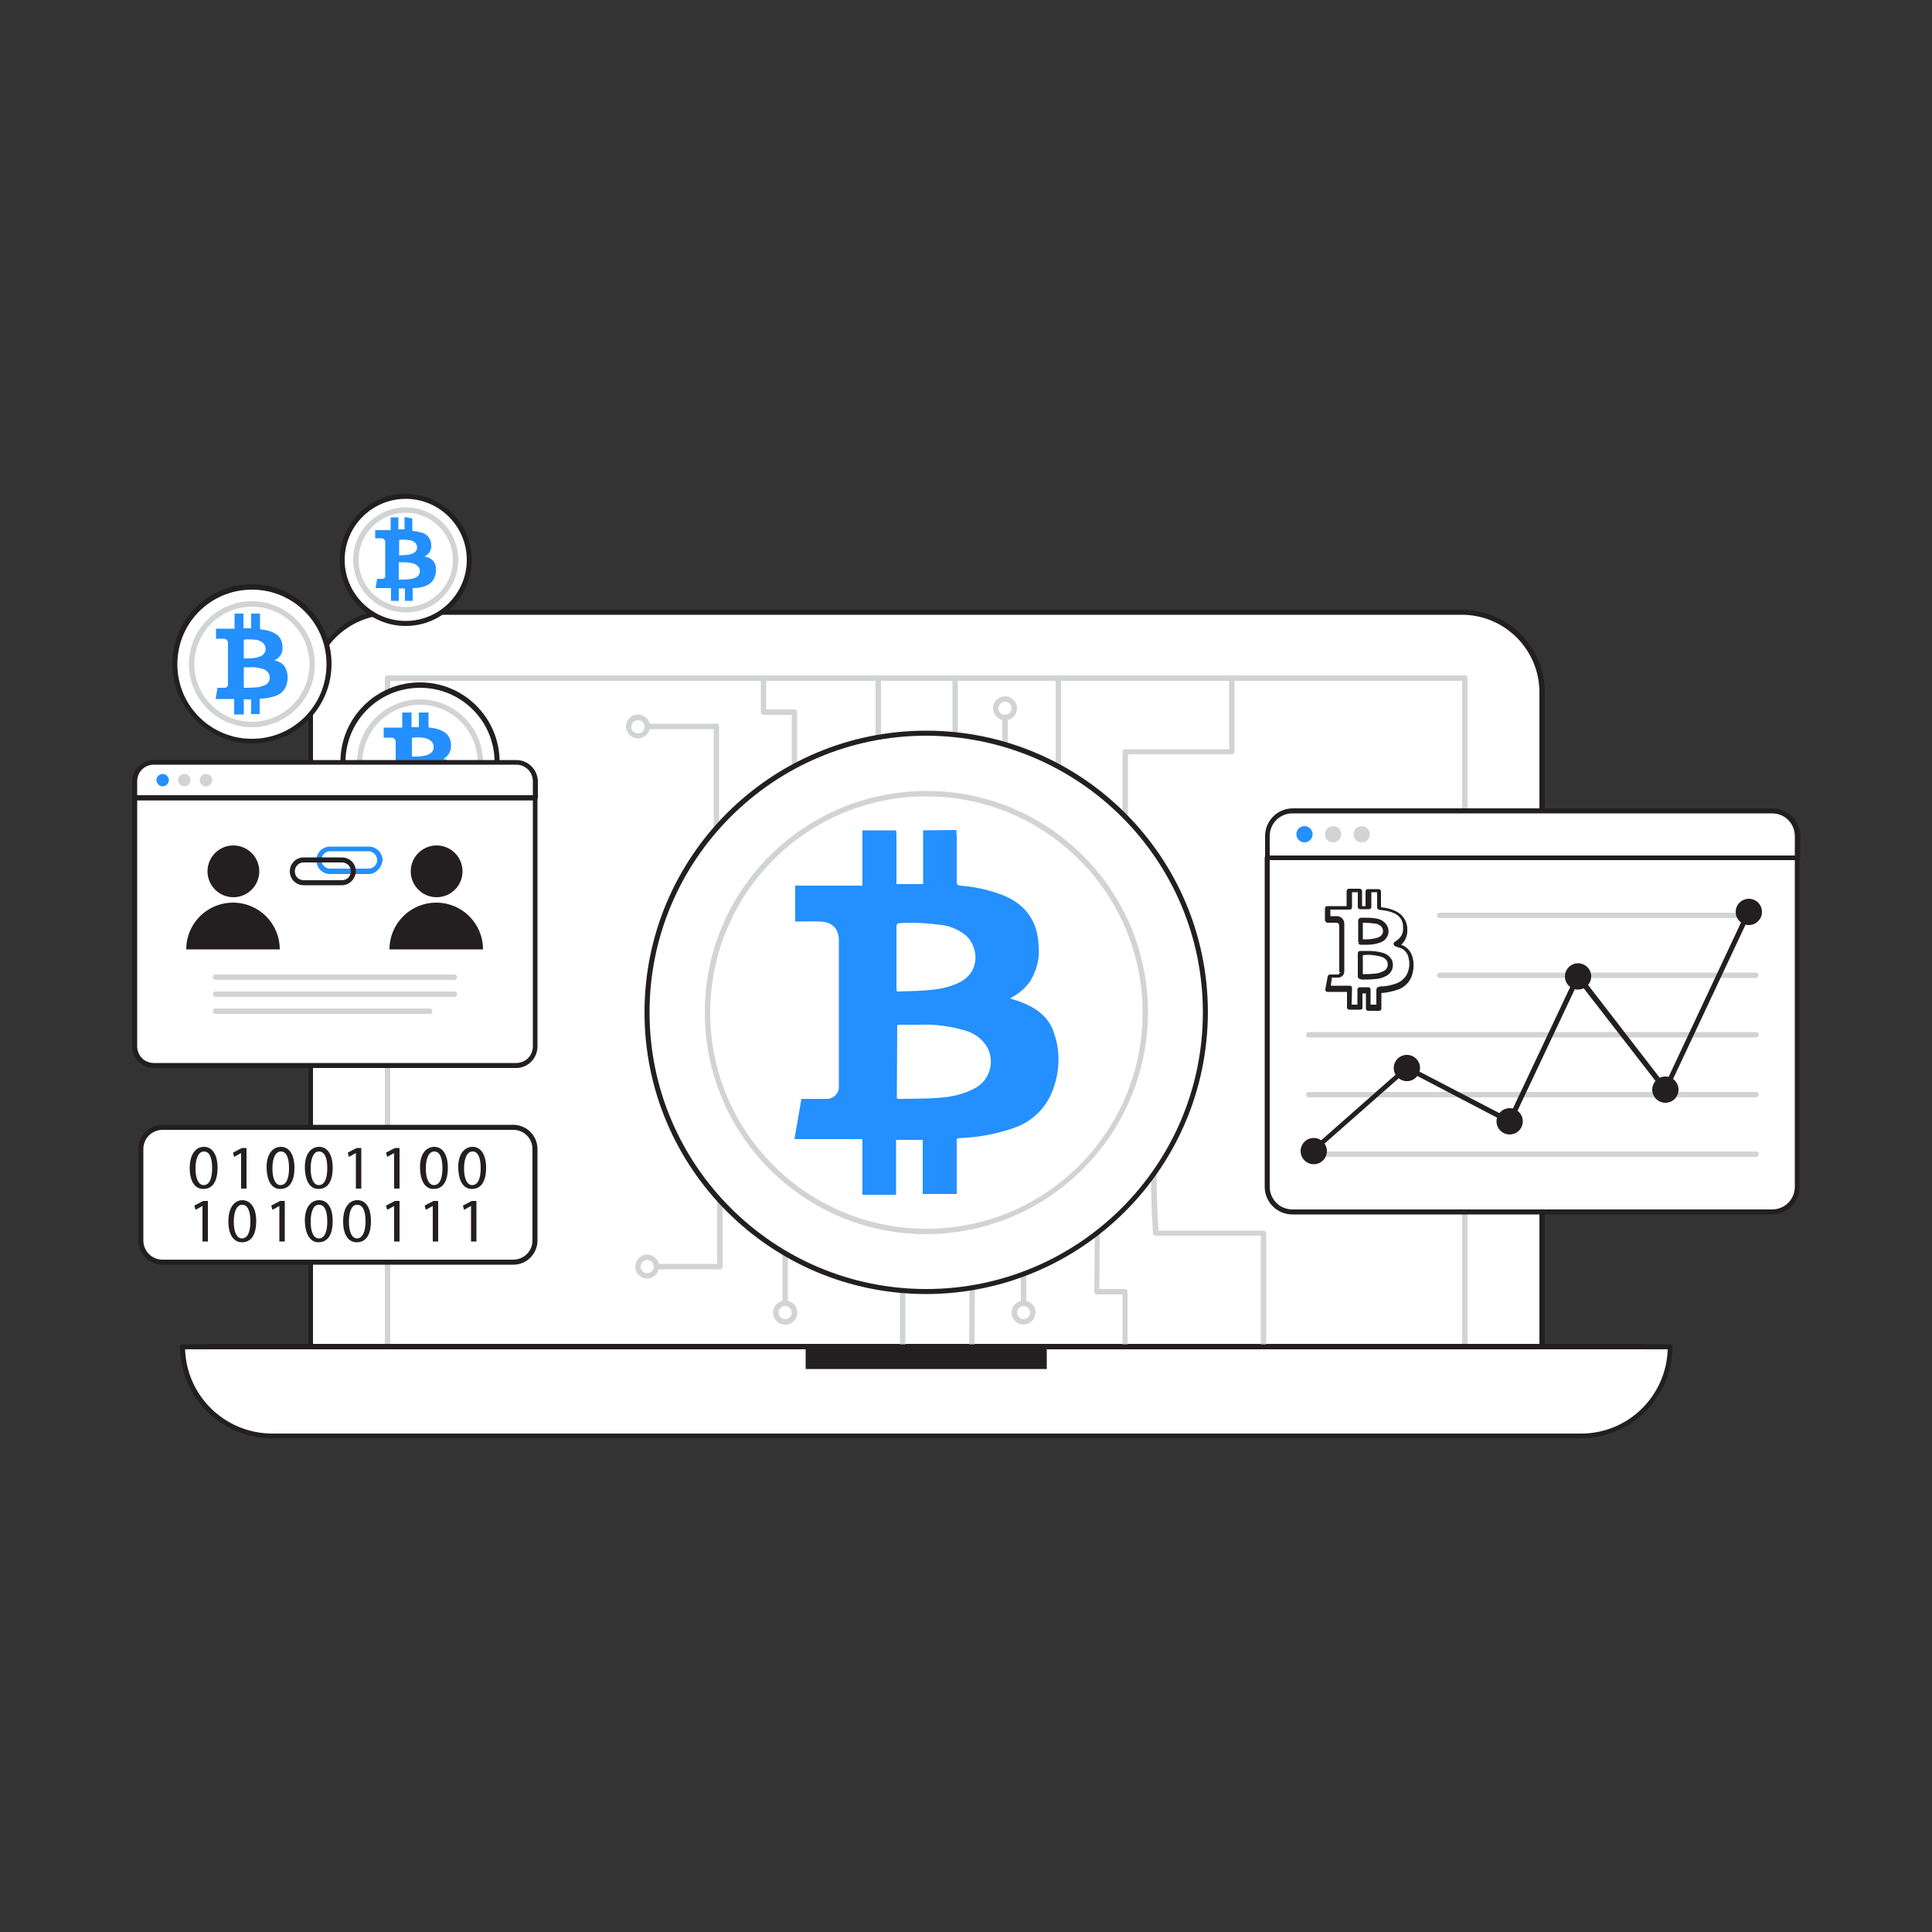 <svg transform="scale(1)" version="1.1" id="Layer_1" xmlns="http://www.w3.org/2000/svg" xmlns:xlink="http://www.w3.org/1999/xlink" x="0px" y="0px" viewBox="0 0 500 500" xml:space="preserve" class="show_show__wrapper__graphic__5Waiy "><rect x="0" y="0" width="500" height="500" fill="#333333" stroke="none"/><title>React</title><style type="text/css">
	.st0{fill:#FFFFFF;}
	.st1{fill:#231F20;}
	.st2{fill:#D1D3D4;}
	.st3{fill:#248FFE;}
</style><g id="Laptop"><path class="st0" d="M101.1,158.5h277.2c11.5,0,20.7,9.3,20.7,20.7v169.3l0,0H80.4l0,0V179.2C80.4,167.8,89.7,158.5,101.1,158.5z"></path><path class="st1" d="M399.1,349.2H80.4c-0.4,0-0.6-0.3-0.6-0.6l0,0V179.2c0-11.8,9.6-21.4,21.4-21.4h277.2
		c11.8,0,21.4,9.6,21.4,21.4v169.3C399.7,348.9,399.4,349.2,399.1,349.2L399.1,349.2z M81,347.9h317.4V179.2
		c0-11.1-9-20.1-20.1-20.1H101.1c-11.1,0-20.1,9-20.1,20.1V347.9z"></path><path class="st2" d="M379.1,349.2H100.3c-0.4,0-0.7-0.3-0.7-0.7l0,0v-173c0-0.4,0.3-0.7,0.7-0.7h278.8c0.4,0,0.7,0.3,0.7,0.7
		c0,0,0,0,0,0v173C379.8,348.9,379.5,349.2,379.1,349.2L379.1,349.2z M101,347.8h277.4V176.2H101V347.8z"></path><path class="st1" d="M425.6,349.2H53.8c-0.4,0-0.7-0.3-0.7-0.7l0,0c0-0.4,0.3-0.7,0.7-0.7h371.8c0.4,0,0.7,0.3,0.7,0.7
		C426.4,348.9,426,349.2,425.6,349.2L425.6,349.2z"></path><path class="st2" d="M186.3,328.5h-18.8c-0.4,0-0.7-0.3-0.7-0.7c0-0.4,0.3-0.7,0.7-0.7h18.1v-20.7c0-0.4,0.3-0.7,0.7-0.7
		c0.4,0,0.7,0.3,0.7,0.7v21.4C187,328.2,186.7,328.5,186.3,328.5z"></path><path class="st2" d="M327,349.2c-0.4,0-0.7-0.3-0.7-0.7v0v-28.7h-27.2c-0.4,0-0.7-0.3-0.7-0.6c-0.3-4.2-1-17.9,0.1-19.5
		c0.2-0.3,0.6-0.4,1-0.2c0,0,0,0,0,0c0.3,0.2,0.4,0.7,0.2,1c0,0,0,0,0,0c-0.6,1-0.4,9.8,0.1,18H327c0.4,0,0.7,0.3,0.7,0.7v0v29.4
		C327.7,348.9,327.4,349.2,327,349.2z"></path><path class="st2" d="M203.2,342.8c-1.7,0-3.1-1.4-3.1-3.1s1.4-3.1,3.1-3.1c1.7,0,3.1,1.4,3.1,3.1
		C206.3,341.4,204.9,342.8,203.2,342.8z M203.2,338c-0.9,0-1.7,0.7-1.7,1.7c0,0.9,0.7,1.7,1.7,1.7c0.9,0,1.7-0.7,1.7-1.7
		C204.9,338.8,204.2,338,203.2,338C203.2,338,203.2,338,203.2,338L203.2,338z"></path><path class="st2" d="M233.6,353.1c-0.4,0-0.7-0.3-0.7-0.7l0,0v-30.2c0-0.4,0.3-0.7,0.7-0.7c0.4,0,0.7,0.3,0.7,0.7v30.2
		C234.3,352.8,234,353.1,233.6,353.1C233.6,353.1,233.6,353.1,233.6,353.1z"></path><path class="st2" d="M291.2,349.2c-0.4,0-0.7-0.3-0.7-0.7V335h-6.6c-0.2,0-0.4-0.1-0.5-0.2c-0.1-0.1-0.2-0.3-0.2-0.5
		c0.1-8.7,0.2-22,0-22.9c-0.1-0.4,0.1-0.7,0.4-0.9c0,0,0,0,0,0c0.4-0.1,0.8,0.1,0.9,0.5c0.2,0.6,0.1,12.5,0,22.6h6.6
		c0.4,0,0.7,0.3,0.7,0.7v0v14.3C291.8,348.9,291.5,349.2,291.2,349.2z"></path><path class="st2" d="M251.5,353.1L251.5,353.1c-0.4,0-0.7-0.3-0.7-0.7c0,0,0,0,0,0c0.1-11.5,0.1-28.8,0-30
		c-0.1-0.4,0.2-0.8,0.5-0.8c0.3-0.1,0.6,0.1,0.8,0.4c0.1,0.2,0.3,0.6,0.1,30.5C252.2,352.8,251.9,353.1,251.5,353.1z"></path><path class="st2" d="M203.2,338.2c-0.4,0-0.7-0.3-0.7-0.7l0,0V322c0-0.4,0.3-0.7,0.7-0.7c0.4,0,0.7,0.3,0.7,0.7v15.5
		C203.9,337.9,203.6,338.2,203.2,338.2C203.2,338.2,203.2,338.2,203.2,338.2z"></path><path class="st2" d="M264.9,338.5c-0.4,0-0.7-0.3-0.7-0.7v0v-10.9c0-0.4,0.3-0.7,0.7-0.7c0.4,0,0.7,0.3,0.7,0.7v10.9
		C265.6,338.2,265.2,338.5,264.9,338.5z"></path><path class="st0" d="M47.2,348.5h385l0,0l0,0c0,12.7-10.3,23-23,23h-339C57.6,371.5,47.3,361.2,47.2,348.5L47.2,348.5L47.2,348.5
		L47.2,348.5z"></path><path class="st1" d="M409.2,372.2H70.3c-13.1,0-23.7-10.6-23.7-23.7c0-0.4,0.3-0.6,0.6-0.6c0,0,0,0,0,0h385c0.4,0,0.6,0.3,0.6,0.6
		v0C432.9,361.6,422.2,372.2,409.2,372.2z M47.9,349.2c0.4,12.1,10.3,21.7,22.4,21.8h338.9c12.1,0,22-9.6,22.4-21.8H47.9z"></path><rect class="st1" x="208.5" y="348.5" width="62.4" height="5.8"></rect><path class="st2" d="M185.4,215.1c-0.4,0-0.7-0.3-0.7-0.7v-25.7h-17.2c-0.4,0-0.7-0.3-0.7-0.7c0-0.4,0.3-0.7,0.7-0.7c0,0,0,0,0,0
		h17.9c0.4,0,0.7,0.3,0.7,0.7v26.3C186.1,214.8,185.8,215.1,185.4,215.1C185.4,215.1,185.4,215.1,185.4,215.1z"></path><circle class="st0" cx="203.2" cy="339.7" r="2.4"></circle><path class="st2" d="M203.2,342.8c-1.7,0-3.1-1.4-3.1-3.1s1.4-3.1,3.1-3.1c1.7,0,3.1,1.4,3.1,3.1
		C206.3,341.4,204.9,342.8,203.2,342.8z M203.2,338c-0.9,0-1.7,0.7-1.7,1.7c0,0.9,0.7,1.7,1.7,1.7c0.9,0,1.7-0.7,1.7-1.7
		C204.9,338.8,204.2,338,203.2,338C203.2,338,203.2,338,203.2,338L203.2,338z"></path><circle class="st0" cx="167.5" cy="327.8" r="2.4"></circle><path class="st2" d="M167.5,330.9c-1.7,0-3.1-1.4-3.1-3.1s1.4-3.1,3.1-3.1c1.7,0,3.1,1.4,3.1,3.1
		C170.5,329.5,169.2,330.9,167.5,330.9z M167.5,326.1c-0.9,0-1.7,0.7-1.7,1.7c0,0.9,0.7,1.7,1.7,1.7c0.9,0,1.7-0.7,1.7-1.7
		S168.4,326.1,167.5,326.1L167.5,326.1z"></path><circle class="st0" cx="264.9" cy="339.7" r="2.4"></circle><path class="st2" d="M264.9,342.8c-1.7,0-3.1-1.4-3.1-3.1c0-1.7,1.4-3.1,3.1-3.1c1.7,0,3.1,1.4,3.1,3.1
		C267.9,341.4,266.6,342.8,264.9,342.8z M264.9,338c-0.9,0-1.7,0.8-1.7,1.7s0.8,1.7,1.7,1.7c0.9,0,1.7-0.8,1.7-1.7
		C266.6,338.8,265.8,338,264.9,338C264.9,338,264.9,338,264.9,338L264.9,338z"></path><circle class="st0" cx="165.1" cy="188.1" r="2.4"></circle><path class="st2" d="M165.1,191.1c-1.7,0-3.1-1.4-3.1-3.1s1.4-3.1,3.1-3.1s3.1,1.4,3.1,3.1C168.2,189.7,166.8,191.1,165.1,191.1z
		 M165.1,186.4c-0.9,0-1.7,0.7-1.7,1.7s0.7,1.7,1.7,1.7s1.7-0.7,1.7-1.7l0,0C166.8,187.1,166,186.4,165.1,186.4L165.1,186.4z"></path><circle class="st0" cx="260.1" cy="183.3" r="2.4"></circle><path class="st2" d="M260.1,186.4c-1.7,0-3.1-1.4-3.1-3.1c0-1.7,1.4-3.1,3.1-3.1c1.7,0,3.1,1.4,3.1,3.1
		C263.2,185,261.8,186.4,260.1,186.4z M260.1,181.6c-0.9,0-1.7,0.7-1.7,1.7s0.7,1.7,1.7,1.7c0.9,0,1.7-0.7,1.7-1.7
		S261,181.6,260.1,181.6L260.1,181.6z"></path><path class="st2" d="M291.2,220.3c-0.4,0-0.7-0.3-0.7-0.7c0,0,0,0,0,0v-25c0-0.4,0.3-0.7,0.7-0.7l0,0h26.9v-18.4
		c0-0.4,0.3-0.7,0.7-0.7c0.4,0,0.7,0.3,0.7,0.7v19c0,0.4-0.3,0.7-0.7,0.7l0,0h-26.9v24.3C291.9,219.9,291.6,220.3,291.2,220.3
		C291.2,220.3,291.2,220.3,291.2,220.3z"></path><path class="st2" d="M273.9,208.1c-0.4,0-0.7-0.3-0.7-0.7c0,0,0,0,0,0v-31.9c0-0.4,0.3-0.7,0.7-0.7c0.4,0,0.7,0.3,0.7,0.7v31.9
		C274.5,207.8,274.2,208.1,273.9,208.1z"></path><path class="st2" d="M205.6,206.1c-0.4,0-0.7-0.3-0.7-0.7V185h-7.3c-0.4,0-0.7-0.3-0.7-0.7v-8.7c0-0.4,0.3-0.7,0.7-0.7
		c0.4,0,0.7,0.3,0.7,0.7c0,0,0,0,0,0v8h7.3c0.4,0,0.7,0.3,0.7,0.7v21.1C206.3,205.8,206,206.1,205.6,206.1z"></path><path class="st2" d="M260.1,198.2c-0.4,0-0.7-0.3-0.7-0.7c0,0,0,0,0,0v-11.9c0-0.4,0.3-0.7,0.7-0.7c0.4,0,0.7,0.3,0.7,0.7v11.9
		C260.8,197.9,260.5,198.2,260.1,198.2z"></path><path class="st2" d="M227.3,199.4c-0.4,0-0.7-0.3-0.7-0.7v-23.2c0-0.4,0.3-0.7,0.7-0.7c0.4,0,0.7,0.3,0.7,0.7v23.2
		C228,199.1,227.7,199.4,227.3,199.4z"></path><path class="st2" d="M247.2,193.6c-0.4,0-0.7-0.3-0.7-0.7v-17.4c0-0.4,0.3-0.7,0.7-0.7c0.4,0,0.7,0.3,0.7,0.7v17.4
		C247.9,193.3,247.6,193.6,247.2,193.6z"></path><circle class="st0" cx="239.7" cy="262" r="72.2"></circle><path class="st1" d="M239.7,334.9c-40.3,0-72.9-32.6-72.9-72.9s32.6-72.9,72.9-72.9c40.2,0,72.9,32.6,72.9,72.9
		C312.5,302.2,280,334.8,239.7,334.9z M239.7,190.4c-39.5,0-71.6,32.1-71.6,71.6s32.1,71.6,71.6,71.6s71.6-32.1,71.6-71.6
		C311.3,222.5,279.2,190.5,239.7,190.4z"></path><path class="st2" d="M239.7,319.4c-31.7,0-57.3-25.7-57.3-57.4s25.7-57.3,57.4-57.3c31.7,0,57.3,25.7,57.3,57.3
		C297,293.7,271.4,319.3,239.7,319.4z M239.7,206.1c-30.9,0-55.9,25.1-55.9,56s25.1,55.9,56,55.9c30.9,0,55.9-25.1,55.9-55.9
		C295.7,231.1,270.6,206.1,239.7,206.1L239.7,206.1z"></path><path class="st3" d="M247.5,214.8c0,0.6,0.1,1.3,0.1,1.9c0,3.8,0,7.7,0,11.5c0,0.7,0.2,0.9,0.9,1c4,0.3,7.9,1.2,11.6,2.7
		c5.7,2.5,8.5,6.9,8.7,13c0.3,3.1-0.5,6.2-2.1,8.9c-1,1.5-2.3,2.7-3.8,3.7c-0.4,0.3-0.9,0.5-1.5,0.9c0.9,0.3,1.7,0.5,2.5,0.8
		c3.7,1.4,6.9,3.4,8.5,7.1c0.7,1.8,1.2,3.6,1.4,5.5c0.4,3.5-0.1,7-1.3,10.2c-1.7,4.7-5.4,8.3-10.1,9.9c-4.3,1.5-8.8,2.4-13.4,2.6
		c-1.7,0.1-1.4,0-1.4,1.5c0,4,0,8,0,12v1h-8.8V295h-6.9v14.2h-8.7v-14.4h-17.6l1.8-10.4l1,0c1.8,0,3.6,0,5.4,0
		c1.7,0.1,3.1-1.2,3.3-2.8c0-0.1,0-0.3,0-0.4c0-0.2,0-0.4,0-0.6v-37.2c0-3-1.7-4.8-4.7-4.9c-2.2-0.1-4.4,0-6.6,0v-9.3h17.4v-14.3
		h8.7c0,0.4,0.1,0.7,0.1,1.1c0,3.9,0,7.9,0,11.8v1h6.9v-13.9L247.5,214.8z M232.1,284.3c0.2,0,0.4,0.1,0.5,0.1c3.5-0.1,7,0,10.5-0.3
		c3.1-0.2,6.1-0.9,8.9-2.3c3.9-1.9,5.5-6.5,3.7-10.4c-1.2-2.3-3.4-4-5.9-4.7c-3.8-1.1-7.8-1.7-11.8-1.5c-1.9,0-3.9,0-5.8,0
		L232.1,284.3z M232.1,256.6c3.2-0.1,6.4-0.1,9.5-0.5c2.2-0.2,4.4-0.8,6.4-1.7c5.8-2.7,5.3-9.1,2.1-12.2c-1.8-1.5-4-2.5-6.3-2.8
		c-3.6-0.5-7.2-0.7-10.8-0.5c-0.8,0-1,0.2-1,1c0,5.2,0,10.4,0,15.6C232,255.8,232.1,256.1,232.1,256.6L232.1,256.6z"></path></g><g id="Screen_line_graph"><path class="st0" d="M328,222h137.1l0,0v85.1c0,3.6-2.9,6.5-6.5,6.5H334.5c-3.6,0-6.5-2.9-6.5-6.5L328,222L328,222z"></path><path class="st1" d="M458.6,314.3H334.5c-4,0-7.2-3.2-7.2-7.2V222c0-0.4,0.3-0.6,0.6-0.6l0,0h137.2c0.4,0,0.6,0.3,0.6,0.6v0v85.1
		C465.8,311.1,462.6,314.3,458.6,314.3z M328.6,222.6v84.5c0,3.3,2.6,5.9,5.9,5.9h124.1c3.3,0,5.9-2.6,5.9-5.9v-84.5L328.6,222.6z"></path><path class="st0" d="M334.5,209.8h124.1c3.6,0,6.5,2.9,6.5,6.5v5.6l0,0H328l0,0v-5.6C328,212.8,330.9,209.8,334.5,209.8
		C334.5,209.8,334.5,209.8,334.5,209.8z"></path><path class="st1" d="M465.1,222.6H328c-0.4,0-0.6-0.3-0.6-0.6v0v-5.6c0-4,3.2-7.2,7.2-7.2h124.1c4,0,7.2,3.2,7.2,7.2v5.6
		C465.8,222.3,465.5,222.6,465.1,222.6z M328.6,221.4h135.9v-5c0-3.3-2.6-5.9-5.9-5.9H334.5c-3.3,0-5.9,2.6-5.9,5.9V221.4z"></path><circle class="st3" cx="337.6" cy="215.9" r="2.1"></circle><circle class="st2" cx="345" cy="215.9" r="2.1"></circle><circle class="st2" cx="352.4" cy="215.9" r="2.1"></circle><path class="st2" d="M454.4,237.6h-81.8c-0.4,0-0.7-0.3-0.7-0.7s0.3-0.7,0.7-0.7c0,0,0,0,0,0h81.8c0.4,0,0.7,0.3,0.7,0.7
		C455.1,237.3,454.8,237.6,454.4,237.6z"></path><path class="st2" d="M454.4,253.1h-81.8c-0.4,0-0.7-0.3-0.7-0.7s0.3-0.7,0.7-0.7c0,0,0,0,0,0h81.8c0.4,0,0.7,0.3,0.7,0.7
		C455.1,252.7,454.8,253,454.4,253.1z"></path><path class="st2" d="M454.4,268.5H338.7c-0.4,0-0.7-0.3-0.7-0.7c0-0.4,0.3-0.7,0.7-0.7h115.8c0.4,0,0.7,0.3,0.7,0.7
		C455.1,268.2,454.8,268.5,454.4,268.5z"></path><path class="st2" d="M454.4,284H338.7c-0.4,0-0.7-0.3-0.7-0.7c0-0.4,0.3-0.7,0.7-0.7h115.8c0.4,0,0.7,0.3,0.7,0.7
		S454.8,284,454.4,284C454.4,284,454.4,284,454.4,284z"></path><path class="st2" d="M454.4,299.4H338.7c-0.4,0-0.7-0.3-0.7-0.7c0-0.4,0.3-0.7,0.7-0.7h115.8c0.4,0,0.7,0.3,0.7,0.7
		C455.1,299.1,454.8,299.4,454.4,299.4z"></path><path class="st1" d="M338.7,299.4c-0.2,0-0.4-0.1-0.5-0.2c-0.2-0.3-0.2-0.7,0.1-0.9l25.4-22.4c0.2-0.2,0.5-0.2,0.7-0.1l26,13.5
		l17.4-36.9c0.1-0.2,0.3-0.3,0.5-0.4c0.2,0,0.4,0.1,0.6,0.2l22,28.5l21.1-45c0.2-0.3,0.5-0.4,0.9-0.3c0.3,0.2,0.4,0.5,0.3,0.8
		l-21.6,46c-0.1,0.2-0.3,0.3-0.5,0.4c-0.2,0-0.4-0.1-0.6-0.2L408.5,254l-17.2,36.5c-0.1,0.2-0.2,0.3-0.4,0.3c-0.2,0.1-0.3,0.1-0.5,0
		l-26.2-13.7l-25.1,22.1C339,299.3,338.8,299.4,338.7,299.4z"></path><circle class="st1" cx="340" cy="297.9" r="3.4"></circle><circle class="st1" cx="364.1" cy="276.4" r="3.4"></circle><circle class="st1" cx="390.7" cy="290.2" r="3.4"></circle><circle class="st1" cx="408.4" cy="252.7" r="3.4"></circle><circle class="st1" cx="431" cy="282" r="3.4"></circle><circle class="st1" cx="452.6" cy="236" r="3.4"></circle><path class="st0" d="M357,230.5c0,0.2,0,0.4,0,0.6v3.7c0,0.2,0,0.3,0.3,0.3c1.3,0.1,2.5,0.4,3.7,0.9c1.7,0.7,2.8,2.3,2.8,4.2
		c0.1,1-0.2,2-0.7,2.8c-0.3,0.5-0.7,0.9-1.2,1.2l-0.5,0.3l0.8,0.3c1.2,0.3,2.2,1.1,2.8,2.3c0.2,0.6,0.4,1.2,0.5,1.8
		c0.1,1.1-0.1,2.2-0.5,3.2c-0.5,1.5-1.7,2.7-3.2,3.2c-1.4,0.5-2.8,0.8-4.3,0.8c-0.5,0-0.5,0-0.5,0.5v4.2h-2.8v-4.5H352v4.5h-2.8V256
		h-5.6l0.6-3.3h2c0.6,0,1-0.4,1-0.9c0,0,0,0,0-0.1v-12.1c0.1-0.8-0.5-1.5-1.3-1.5c-0.1,0-0.2,0-0.2,0c-0.7,0-1.4,0-2.1,0v-3h5.6
		v-4.6h2.8c0,0.1,0,0.2,0,0.4v4.1h2.2v-4.4L357,230.5z M352.1,252.7h0.2c1.1,0,2.2,0,3.4-0.1c1,0,2-0.3,2.9-0.7
		c1.2-0.6,1.8-2.1,1.2-3.3c-0.4-0.7-1.1-1.3-1.9-1.5c-1.2-0.4-2.5-0.5-3.8-0.5h-1.9L352.1,252.7z M352.1,243.9c1,0,2,0,3-0.1
		c0.7-0.1,1.4-0.3,2.1-0.5c1.2-0.5,1.8-1.9,1.3-3.1c-0.1-0.3-0.3-0.6-0.6-0.8c-0.6-0.5-1.3-0.8-2-0.9c-1.1-0.2-2.3-0.2-3.5-0.2
		c-0.2,0-0.3,0.1-0.3,0.3c0,1.7,0,3.3,0,5C352,243.6,352.1,243.7,352.1,243.9L352.1,243.9z"></path><path class="st1" d="M352,261.3h-2.8c-0.4,0-0.6-0.3-0.6-0.6v0v-4h-5c-0.2,0-0.4-0.1-0.5-0.2c-0.1-0.1-0.1-0.3-0.1-0.5l0.6-3.3
		c0.1-0.3,0.3-0.5,0.6-0.5h2c0.3,0,0.4-0.1,0.4-0.4l0.6-0.2h-0.6v-11.9c0-0.6-0.3-0.9-0.9-0.9s-1,0-1.4,0h-0.7
		c-0.4,0-0.6-0.3-0.7-0.6c0,0,0-0.1,0-0.1v-3c0-0.4,0.3-0.6,0.6-0.6l0,0h5v-3.9c0-0.4,0.3-0.6,0.6-0.6l0,0h2.8
		c0.3,0,0.6,0.3,0.6,0.6c0,0.1,0,0.3,0,0.4v3.5h0.9v-3.8c0-0.4,0.3-0.6,0.6-0.6l0,0h2.8c0.3,0,0.6,0.3,0.6,0.6v0.2
		c0,0.2,0,0.3,0,0.5v3.4c1.2,0.1,2.5,0.4,3.6,0.9c1.9,0.8,3.2,2.6,3.2,4.7c0.1,1.1-0.2,2.3-0.8,3.2c-0.2,0.3-0.5,0.7-0.8,0.9
		c1.2,0.4,2.2,1.3,2.7,2.5c0.3,0.6,0.4,1.3,0.5,1.9c0.1,1.2,0,2.4-0.4,3.6c-0.6,1.7-1.9,3-3.6,3.6c-1.4,0.5-2.9,0.8-4.3,0.9v4
		c0,0.4-0.3,0.6-0.6,0.6h0h-2.8c-0.4,0-0.6-0.3-0.6-0.6v0v-3.9h-0.9v3.9C352.7,261,352.4,261.3,352,261.3
		C352,261.3,352,261.3,352,261.3z M349.8,260h1.5v-3.9c0-0.4,0.3-0.6,0.6-0.6l0,0h2.2c0.4,0,0.6,0.3,0.6,0.6l0,0v3.9h1.5v-3.7
		c0-0.9,0.6-0.9,1-1c1.4,0,2.8-0.3,4.2-0.8c1.3-0.5,2.4-1.5,2.9-2.8c0.4-1,0.5-2,0.4-3c-0.1-0.5-0.2-1.1-0.4-1.6
		c-0.5-1-1.3-1.7-2.4-1.9l-0.5-0.2l-0.3-0.1c-0.3-0.1-0.5-0.5-0.4-0.8c0-0.2,0.2-0.3,0.3-0.4l0.2-0.1l0.3-0.2c0.4-0.3,0.7-0.6,1-1
		c0.5-0.7,0.7-1.6,0.6-2.5c0.1-1.6-0.9-3-2.4-3.6c-1.1-0.5-2.3-0.7-3.5-0.8c-0.5,0-0.9-0.4-0.8-0.9c0,0,0,0,0-0.1v-3.6h-1.5v3.8
		c0,0.4-0.3,0.6-0.6,0.6l0,0H352c-0.4,0-0.6-0.3-0.6-0.6v0v-3.8h-1.5v3.9c0,0.4-0.3,0.6-0.6,0.6l0,0h-5v1.7h1.5
		c1.1-0.1,2.1,0.8,2.1,1.9c0,0.1,0,0.2,0,0.3v12.1c0,0.9-0.7,1.6-1.6,1.6c0,0,0,0-0.1,0h-1.5l-0.3,2.1h4.9c0.4,0,0.6,0.3,0.6,0.6v0
		L349.8,260z M352.2,253.4H352c-0.3-0.1-0.6-0.3-0.6-0.6v-6.1c0-0.4,0.3-0.6,0.6-0.6l0,0h1.9c1.4,0,2.7,0.1,4,0.5
		c1,0.3,1.8,0.9,2.3,1.8c0.7,1.6,0.1,3.4-1.5,4.2c-1,0.5-2,0.8-3.1,0.8c-0.8,0.1-1.6,0.1-2.4,0.1H352.2z M352.7,247.2v4.9h0.5
		c0.8,0,1.5,0,2.3-0.1c0.9,0,1.8-0.3,2.6-0.7c0.9-0.4,1.3-1.5,0.9-2.5c-0.3-0.6-0.9-1-1.5-1.2c-1.2-0.3-2.4-0.5-3.6-0.5L352.7,247.2
		z M352.1,244.5c-0.3,0-0.6-0.3-0.6-0.6h0.6l-0.6-0.1c0-0.1,0-0.2,0-0.2V242c0-1.2,0-2.3,0-3.5c-0.1-0.5,0.2-0.9,0.7-1
		c0.1,0,0.2,0,0.3,0h0.5c1,0,2.1,0,3.1,0.2c0.9,0.1,1.7,0.5,2.3,1.1c0.7,0.7,1.1,1.7,0.9,2.8c-0.2,1-0.9,1.8-1.8,2.2
		c-0.7,0.3-1.5,0.5-2.2,0.6c-0.7,0.1-1.5,0.1-2.2,0.1h-0.9L352.1,244.5z M352.7,238.8c0,1.1,0,2.1,0,3.2v1.1h0.3c0.7,0,1.4,0,2-0.1
		c0.6-0.1,1.3-0.2,1.9-0.5c0.5-0.2,0.9-0.7,1-1.2c0.1-0.6-0.1-1.2-0.5-1.6c-0.5-0.4-1.1-0.7-1.7-0.7c-0.9-0.1-1.9-0.2-2.9-0.2H352.7
		z"></path></g><g id="Screen_safety"><path class="st0" d="M42.1,291.8h90.7c3.1,0,5.6,2.5,5.6,5.6V321c0,3.1-2.5,5.6-5.6,5.6H42.1c-3.1,0-5.7-2.5-5.7-5.6v-23.6
		C36.5,294.3,39,291.8,42.1,291.8z"></path><path class="st1" d="M132.9,327.3H42.1c-3.5,0-6.3-2.8-6.3-6.3l0,0v-23.6c0-3.5,2.8-6.3,6.3-6.3c0,0,0,0,0,0h90.7
		c3.5,0,6.3,2.8,6.3,6.3l0,0V321C139.1,324.5,136.3,327.3,132.9,327.3L132.9,327.3z M42.1,292.4c-2.8,0-5,2.2-5,5V321
		c0,2.8,2.2,5,5,5h90.7c2.8,0,5-2.2,5-5v-23.6c0-2.8-2.2-5-5-5L42.1,292.4z"></path><path class="st1" d="M56.3,302.2c0,3.6-1.3,5.5-3.7,5.5c-2.1,0-3.5-1.9-3.5-5.4s1.5-5.5,3.7-5.5S56.3,298.9,56.3,302.2z
		 M50.6,302.4c0,2.7,0.8,4.3,2.1,4.3c1.5,0,2.2-1.7,2.2-4.4s-0.7-4.3-2.1-4.3C51.5,298,50.6,299.5,50.6,302.4z"></path><path class="st1" d="M62.4,298.4L62.4,298.4l-1.8,1l-0.3-1.1l2.3-1.2h1.2v10.5h-1.4V298.4z"></path><path class="st1" d="M76.2,302.2c0,3.6-1.3,5.5-3.7,5.5c-2.1,0-3.4-1.9-3.5-5.4s1.5-5.5,3.7-5.5S76.2,298.9,76.2,302.2z
		 M70.5,302.4c0,2.7,0.8,4.3,2.1,4.3c1.5,0,2.2-1.7,2.2-4.4s-0.7-4.3-2.1-4.3C71.4,298,70.5,299.5,70.5,302.4z"></path><path class="st1" d="M86.1,302.2c0,3.6-1.3,5.5-3.7,5.5c-2.1,0-3.4-1.9-3.5-5.4s1.5-5.5,3.7-5.5S86.1,298.9,86.1,302.2z
		 M80.4,302.4c0,2.7,0.8,4.3,2.1,4.3c1.5,0,2.2-1.7,2.2-4.4S84,298,82.5,298C81.3,298,80.4,299.5,80.4,302.4z"></path><path class="st1" d="M92.1,298.4L92.1,298.4l-1.8,1l-0.3-1.1l2.3-1.2h1.2v10.5h-1.4V298.4z"></path><path class="st1" d="M102,298.4L102,298.4l-1.8,1l-0.3-1.1l2.3-1.2h1.2v10.5H102V298.4z"></path><path class="st1" d="M115.9,302.2c0,3.6-1.3,5.5-3.7,5.5c-2.1,0-3.4-1.9-3.5-5.4s1.5-5.5,3.7-5.5S115.9,298.9,115.9,302.2z
		 M110.2,302.4c0,2.7,0.8,4.3,2.1,4.3c1.5,0,2.2-1.7,2.2-4.4s-0.7-4.3-2.1-4.3C111.1,298,110.2,299.5,110.2,302.4z"></path><path class="st1" d="M125.8,302.2c0,3.6-1.3,5.5-3.7,5.5c-2.1,0-3.4-1.9-3.5-5.4s1.5-5.5,3.7-5.5S125.8,298.9,125.8,302.2z
		 M120.1,302.4c0,2.7,0.8,4.3,2.1,4.3c1.5,0,2.2-1.7,2.2-4.4s-0.7-4.3-2.1-4.3C121,298,120.1,299.5,120.1,302.4z"></path><path class="st1" d="M52.4,312.1L52.4,312.1l-1.8,1l-0.3-1.1l2.3-1.2h1.2v10.5h-1.4V312.1z"></path><path class="st1" d="M66.3,316c0,3.6-1.3,5.5-3.7,5.5c-2.1,0-3.5-1.9-3.5-5.4s1.5-5.5,3.7-5.5C64.9,310.7,66.3,312.6,66.3,316z
		 M60.5,316.2c0,2.7,0.8,4.3,2.1,4.3c1.5,0,2.2-1.7,2.2-4.4s-0.7-4.3-2.1-4.3C61.5,311.7,60.5,313.2,60.5,316.2L60.5,316.2z"></path><path class="st1" d="M72.3,312.1L72.3,312.1l-1.8,1l-0.3-1.1l2.3-1.2h1.2v10.5h-1.4V312.1z"></path><path class="st1" d="M86.1,316c0,3.6-1.3,5.5-3.7,5.5c-2,0-3.4-1.9-3.5-5.4s1.5-5.5,3.7-5.5S86.1,312.6,86.1,316z M80.4,316.2
		c0,2.7,0.8,4.3,2.1,4.3c1.5,0,2.2-1.7,2.2-4.4s-0.7-4.3-2.1-4.3C81.3,311.7,80.4,313.2,80.4,316.2L80.4,316.2z"></path><path class="st1" d="M96,316c0,3.6-1.3,5.5-3.7,5.5c-2.1,0-3.5-1.9-3.5-5.4s1.5-5.5,3.7-5.5S96,312.6,96,316z M90.3,316.2
		c0,2.7,0.8,4.3,2.1,4.3c1.4,0,2.2-1.7,2.2-4.4s-0.7-4.3-2.1-4.3C91.2,311.7,90.3,313.2,90.3,316.2L90.3,316.2z"></path><path class="st1" d="M102,312.1L102,312.1l-1.8,1l-0.3-1.1l2.3-1.2h1.2v10.5H102V312.1z"></path><path class="st1" d="M112,312.1L112,312.1l-1.8,1l-0.3-1.1l2.3-1.2h1.2v10.5H112V312.1z"></path><path class="st1" d="M121.9,312.1L121.9,312.1l-1.8,1l-0.3-1.1l2.3-1.2h1.2v10.5h-1.4L121.9,312.1z"></path></g><g id="Coins"><circle class="st0" cx="65.2" cy="171.9" r="19.9"></circle><path class="st1" d="M65.2,192.4c-11.4,0-20.6-9.2-20.6-20.6c0-11.4,9.2-20.6,20.6-20.6s20.6,9.2,20.6,20.6l0,0
		C85.8,183.2,76.6,192.4,65.2,192.4z M65.2,152.6c-10.7,0-19.3,8.6-19.3,19.3c0,10.7,8.6,19.3,19.3,19.3s19.3-8.6,19.3-19.3
		C84.5,161.2,75.9,152.6,65.2,152.6z"></path><path class="st2" d="M65.2,188.2c-9,0-16.3-7.3-16.3-16.3s7.3-16.3,16.3-16.3s16.3,7.3,16.3,16.3C81.5,180.9,74.2,188.2,65.2,188.2
		z M65.2,157c-8.2,0-14.9,6.7-14.9,14.9c0,8.2,6.7,14.9,14.9,14.9s14.9-6.7,14.9-14.9l0,0C80.1,163.7,73.4,157,65.2,157L65.2,157z"></path><path class="st3" d="M67.3,158.9c0,0.2,0,0.4,0,0.5c0,1,0,2.1,0,3.2c0,0.2,0,0.2,0.2,0.3c1.1,0.1,2.2,0.3,3.2,0.8
		c1.5,0.6,2.4,2,2.4,3.6c0.1,0.9-0.1,1.7-0.6,2.4c-0.3,0.4-0.6,0.7-1.1,1l-0.4,0.2c0.3,0.1,0.5,0.1,0.7,0.2c1,0.3,1.9,1,2.3,2
		c0.2,0.5,0.3,1,0.4,1.5c0.1,1,0,1.9-0.3,2.8c-0.5,1.3-1.5,2.3-2.8,2.7c-1.2,0.4-2.4,0.7-3.7,0.7c-0.5,0-0.4,0-0.4,0.4
		c0,1.1,0,2.2,0,3.3v0.3H65V181h-1.9v3.9h-2.5v-4h-4.8l0.5-2.9h0.3c0.5,0,1,0,1.5,0c0.5,0,0.9-0.3,0.9-0.8c0,0,0-0.1,0-0.1
		c0-0.1,0-0.1,0-0.2v-10.3c0.1-0.7-0.4-1.3-1.1-1.3c-0.1,0-0.1,0-0.2,0c-0.6,0-1.2,0-1.8,0v-2.6h4.8v-3.9H63c0,0.1,0,0.2,0,0.3v3.5
		h2v-3.8H67.3z M63.1,178h0.1c1,0,1.9,0,2.9-0.1c0.9,0,1.7-0.3,2.5-0.6c1.1-0.5,1.5-1.8,1-2.9c-0.3-0.6-0.9-1.1-1.6-1.3
		c-1.1-0.3-2.2-0.5-3.3-0.4c-0.5,0-1.1,0-1.6,0L63.1,178z M63.1,170.4c0.9,0,1.8,0,2.6-0.1c0.6-0.1,1.2-0.2,1.8-0.5
		c1-0.4,1.5-1.6,1.1-2.6c-0.1-0.3-0.3-0.6-0.5-0.8c-0.5-0.4-1.1-0.7-1.7-0.8c-1-0.1-2-0.2-3-0.1c-0.2,0-0.3,0.1-0.3,0.3
		c0,1.4,0,2.9,0,4.3C63.1,170.2,63.1,170.2,63.1,170.4L63.1,170.4z"></path><circle class="st0" cx="105" cy="144.9" r="16.5"></circle><path class="st1" d="M105,162c-9.4,0-17.1-7.7-17.1-17.1c0-9.4,7.7-17.1,17.1-17.1s17.1,7.7,17.1,17.1
		C122.1,154.3,114.4,162,105,162z M105,129.1c-8.7,0-15.8,7.1-15.8,15.8c0,8.7,7.1,15.8,15.8,15.8s15.8-7.1,15.8-15.8
		C120.8,136.2,113.7,129.1,105,129.1L105,129.1z"></path><path class="st2" d="M105,158.5c-7.5,0-13.6-6.1-13.6-13.6c0-7.5,6.1-13.6,13.6-13.6s13.6,6.1,13.6,13.6l0,0
		C118.6,152.4,112.5,158.5,105,158.5z M105,132.7c-6.7,0-12.2,5.5-12.2,12.2s5.5,12.2,12.2,12.2s12.2-5.5,12.2-12.2
		C117.2,138.2,111.7,132.7,105,132.7z"></path><path class="st3" d="M106.7,134.2c0,0.1,0,0.3,0,0.4v2.6c0,0.1,0,0.2,0.2,0.2c0.9,0.1,1.8,0.3,2.7,0.6c1.2,0.5,2,1.7,2,3
		c0.1,0.7-0.1,1.4-0.5,2c-0.2,0.3-0.5,0.6-0.9,0.8l-0.3,0.2l0.6,0.2c0.9,0.2,1.6,0.8,2,1.6c0.2,0.4,0.3,0.8,0.3,1.2
		c0.1,0.8,0,1.6-0.3,2.3c-0.4,1.1-1.2,1.9-2.3,2.3c-1,0.4-2,0.6-3.1,0.6c-0.4,0-0.3,0-0.3,0.3v3h-2v-3.2h-1.6v3.2h-2v-3.3h-4
		l0.4-2.4h0.2c0.4,0,0.8,0,1.2,0c0.4,0,0.7-0.3,0.7-0.7c0,0,0,0,0-0.1v-8.6c0.1-0.5-0.3-1-0.9-1.1c-0.1,0-0.1,0-0.2,0
		c-0.5,0-1,0-1.5,0v-2.1h4v-3.3h2c0,0.1,0,0.2,0,0.2v2.9h1.6v-3.2L106.7,134.2z M103.2,150h0.1c0.8,0,1.6,0,2.4-0.1
		c0.7,0,1.4-0.2,2-0.5c0.9-0.4,1.2-1.5,0.8-2.4c-0.3-0.5-0.8-0.9-1.3-1.1c-0.9-0.3-1.8-0.4-2.7-0.4h-1.3L103.2,150z M103.2,143.7
		c0.7,0,1.4,0,2.2-0.1c0.5,0,1-0.2,1.5-0.4c0.9-0.4,1.3-1.4,0.9-2.2c-0.1-0.2-0.2-0.4-0.4-0.6c-0.4-0.3-0.9-0.6-1.4-0.6
		c-0.8-0.1-1.6-0.2-2.5-0.1c-0.2,0-0.2,0.1-0.2,0.2c0,1.2,0,2.4,0,3.6C103.2,143.5,103.2,143.6,103.2,143.7L103.2,143.7z"></path><circle class="st0" cx="108.7" cy="197.3" r="19.9"></circle><path class="st1" d="M108.7,217.8c-11.4,0-20.6-9.2-20.6-20.6c0-11.4,9.2-20.6,20.6-20.6c11.4,0,20.6,9.2,20.6,20.6c0,0,0,0,0,0
		C129.3,208.6,120.1,217.8,108.7,217.8z M108.7,178c-10.7,0-19.3,8.6-19.3,19.3s8.6,19.3,19.3,19.3S128,208,128,197.3c0,0,0,0,0,0
		C128,186.6,119.4,178,108.7,178L108.7,178z"></path><path class="st2" d="M108.7,213.6c-9,0-16.3-7.3-16.3-16.3c0-9,7.3-16.3,16.3-16.3s16.3,7.3,16.3,16.3c0,0,0,0,0,0
		C125,206.3,117.7,213.6,108.7,213.6z M108.7,182.4c-8.2,0-14.9,6.7-14.9,14.9s6.7,14.9,14.9,14.9s14.9-6.7,14.9-14.9c0,0,0,0,0,0
		C123.6,189.1,117,182.4,108.7,182.4z"></path><path class="st3" d="M110.9,184.3c0,0.2,0,0.4,0,0.5c0,1.1,0,2.1,0,3.2c0,0.2,0,0.2,0.2,0.3c1.1,0.1,2.2,0.3,3.2,0.8
		c1.5,0.6,2.4,2,2.4,3.6c0.1,0.9-0.1,1.7-0.6,2.5c-0.3,0.4-0.6,0.7-1,1l-0.4,0.2c0.2,0.1,0.5,0.1,0.7,0.2c1,0.3,1.9,1,2.3,2
		c0.2,0.5,0.3,1,0.4,1.5c0.1,1,0,1.9-0.3,2.8c-0.5,1.3-1.5,2.3-2.8,2.8c-1.2,0.4-2.4,0.7-3.7,0.7c-0.5,0-0.4,0-0.4,0.4v3.6h-2.4
		v-3.9h-1.9v3.9h-2.4v-4h-4.9l0.5-2.9h1.7c0.5,0,0.9-0.3,0.9-0.8c0,0,0-0.1,0-0.1v-10.4c0.1-0.7-0.4-1.3-1.1-1.3c-0.1,0-0.2,0-0.2,0
		c-0.6,0-1.2,0-1.8,0v-2.6h4.8v-3.9h2.4c0,0.1,0,0.2,0,0.3v3.5h1.9v-3.8H110.9z M106.6,203.4h0.1c1,0,1.9,0,2.9-0.1
		c0.9,0,1.7-0.3,2.5-0.6c1.1-0.5,1.5-1.8,1-2.9c-0.3-0.6-0.9-1.1-1.6-1.3c-1.1-0.3-2.2-0.5-3.3-0.4h-1.6L106.6,203.4z M106.6,195.8
		c0.9,0,1.8,0,2.6-0.1c0.6-0.1,1.2-0.2,1.8-0.5c1-0.4,1.5-1.6,1.1-2.6c-0.1-0.3-0.3-0.6-0.5-0.8c-0.5-0.4-1.1-0.7-1.7-0.8
		c-1-0.2-2-0.2-3-0.1c-0.2,0-0.3,0.1-0.3,0.3c0,1.4,0,2.9,0,4.3C106.6,195.6,106.6,195.6,106.6,195.8z"></path></g><g id="Screen_peer_to_peer"><path class="st0" d="M34.8,206.5h103.7l0,0v64.3c0,2.7-2.2,4.9-4.9,4.9l0,0H39.8c-2.7,0-4.9-2.2-4.9-4.9l0,0
		C34.9,270.8,34.9,206.5,34.8,206.5z"></path><path class="st1" d="M133.6,276.4H39.8c-3.1,0-5.6-2.5-5.6-5.6v-64.3c0-0.4,0.3-0.6,0.6-0.6h103.7c0.4,0,0.6,0.3,0.6,0.6v64.3
		C139.1,273.9,136.6,276.4,133.6,276.4z M35.5,207.1v63.7c0,2.4,1.9,4.3,4.3,4.3h93.8c2.4,0,4.3-1.9,4.3-4.3v-63.7H35.5z"></path><path class="st0" d="M39.8,197.3h93.8c2.7,0,4.9,2.2,4.9,4.9l0,0v4.3l0,0H34.8l0,0v-4.3C34.8,199.5,37.1,197.3,39.8,197.3
		L39.8,197.3z"></path><path class="st1" d="M138.5,207.1H34.8c-0.4,0-0.6-0.3-0.6-0.6v-4.2c0-3.1,2.5-5.6,5.6-5.6h93.8c3.1,0,5.6,2.5,5.6,5.6l0,0v4.2
		C139.1,206.8,138.9,207.1,138.5,207.1z M35.5,205.8h102.4v-3.6c0-2.4-1.9-4.3-4.3-4.3H39.8c-2.4,0-4.3,1.9-4.3,4.3L35.5,205.8z"></path><circle class="st1" cx="60.4" cy="225.5" r="6.7"></circle><path class="st1" d="M48.2,245.7c0-6.7,5.4-12.1,12.1-12.1s12.1,5.4,12.1,12.1H48.2z"></path><circle class="st1" cx="113" cy="225.5" r="6.7"></circle><path class="st1" d="M100.8,245.7c0-6.7,5.4-12.1,12.1-12.1c6.7,0,12.1,5.4,12.1,12.1H100.8z"></path><path class="st3" d="M95.5,226.2h-9.9c-2,0.1-3.6-1.4-3.7-3.4s1.4-3.6,3.4-3.7c0.1,0,0.3,0,0.4,0h9.9c2,0.1,3.5,1.8,3.4,3.7
		C98.7,224.6,97.3,226.1,95.5,226.2z M85.6,220.3c-1.3-0.1-2.3,0.9-2.4,2.1c-0.1,1.3,0.9,2.3,2.1,2.4c0.1,0,0.2,0,0.3,0h9.9
		c1.3-0.1,2.2-1.2,2.1-2.4c-0.1-1.1-1-2-2.1-2.1H85.6z"></path><path class="st1" d="M88.5,229.1h-9.9c-2,0-3.6-1.6-3.6-3.6c0-2,1.6-3.6,3.6-3.6h9.9c2,0,3.6,1.6,3.6,3.6
		C92,227.5,90.4,229.1,88.5,229.1z M78.6,223.2c-1.3,0-2.3,1-2.3,2.3c0,1.3,1,2.3,2.3,2.3h9.9c1.3,0,2.3-1,2.3-2.3
		c0-1.3-1-2.3-2.3-2.3H78.6z"></path><path class="st2" d="M117.6,253.6H55.8c-0.4,0-0.7-0.3-0.7-0.7c0-0.4,0.3-0.7,0.7-0.7h61.8c0.4,0,0.7,0.3,0.7,0.7
		C118.3,253.3,118,253.6,117.6,253.6C117.6,253.6,117.6,253.6,117.6,253.6z"></path><path class="st2" d="M117.6,258H55.8c-0.4,0-0.7-0.3-0.7-0.7c0-0.4,0.3-0.7,0.7-0.7h61.8c0.4,0,0.7,0.3,0.7,0.7
		C118.3,257.7,118,258,117.6,258C117.6,258,117.6,258,117.6,258z"></path><path class="st2" d="M111.2,262.4H55.8c-0.4,0-0.7-0.3-0.7-0.7c0-0.4,0.3-0.7,0.7-0.7h55.4c0.4,0,0.7,0.3,0.7,0.7
		C111.9,262.1,111.6,262.4,111.2,262.4z"></path><circle class="st3" cx="42.1" cy="201.9" r="1.6"></circle><circle class="st2" cx="47.7" cy="201.9" r="1.6"></circle><circle class="st2" cx="53.3" cy="201.9" r="1.6"></circle></g></svg>